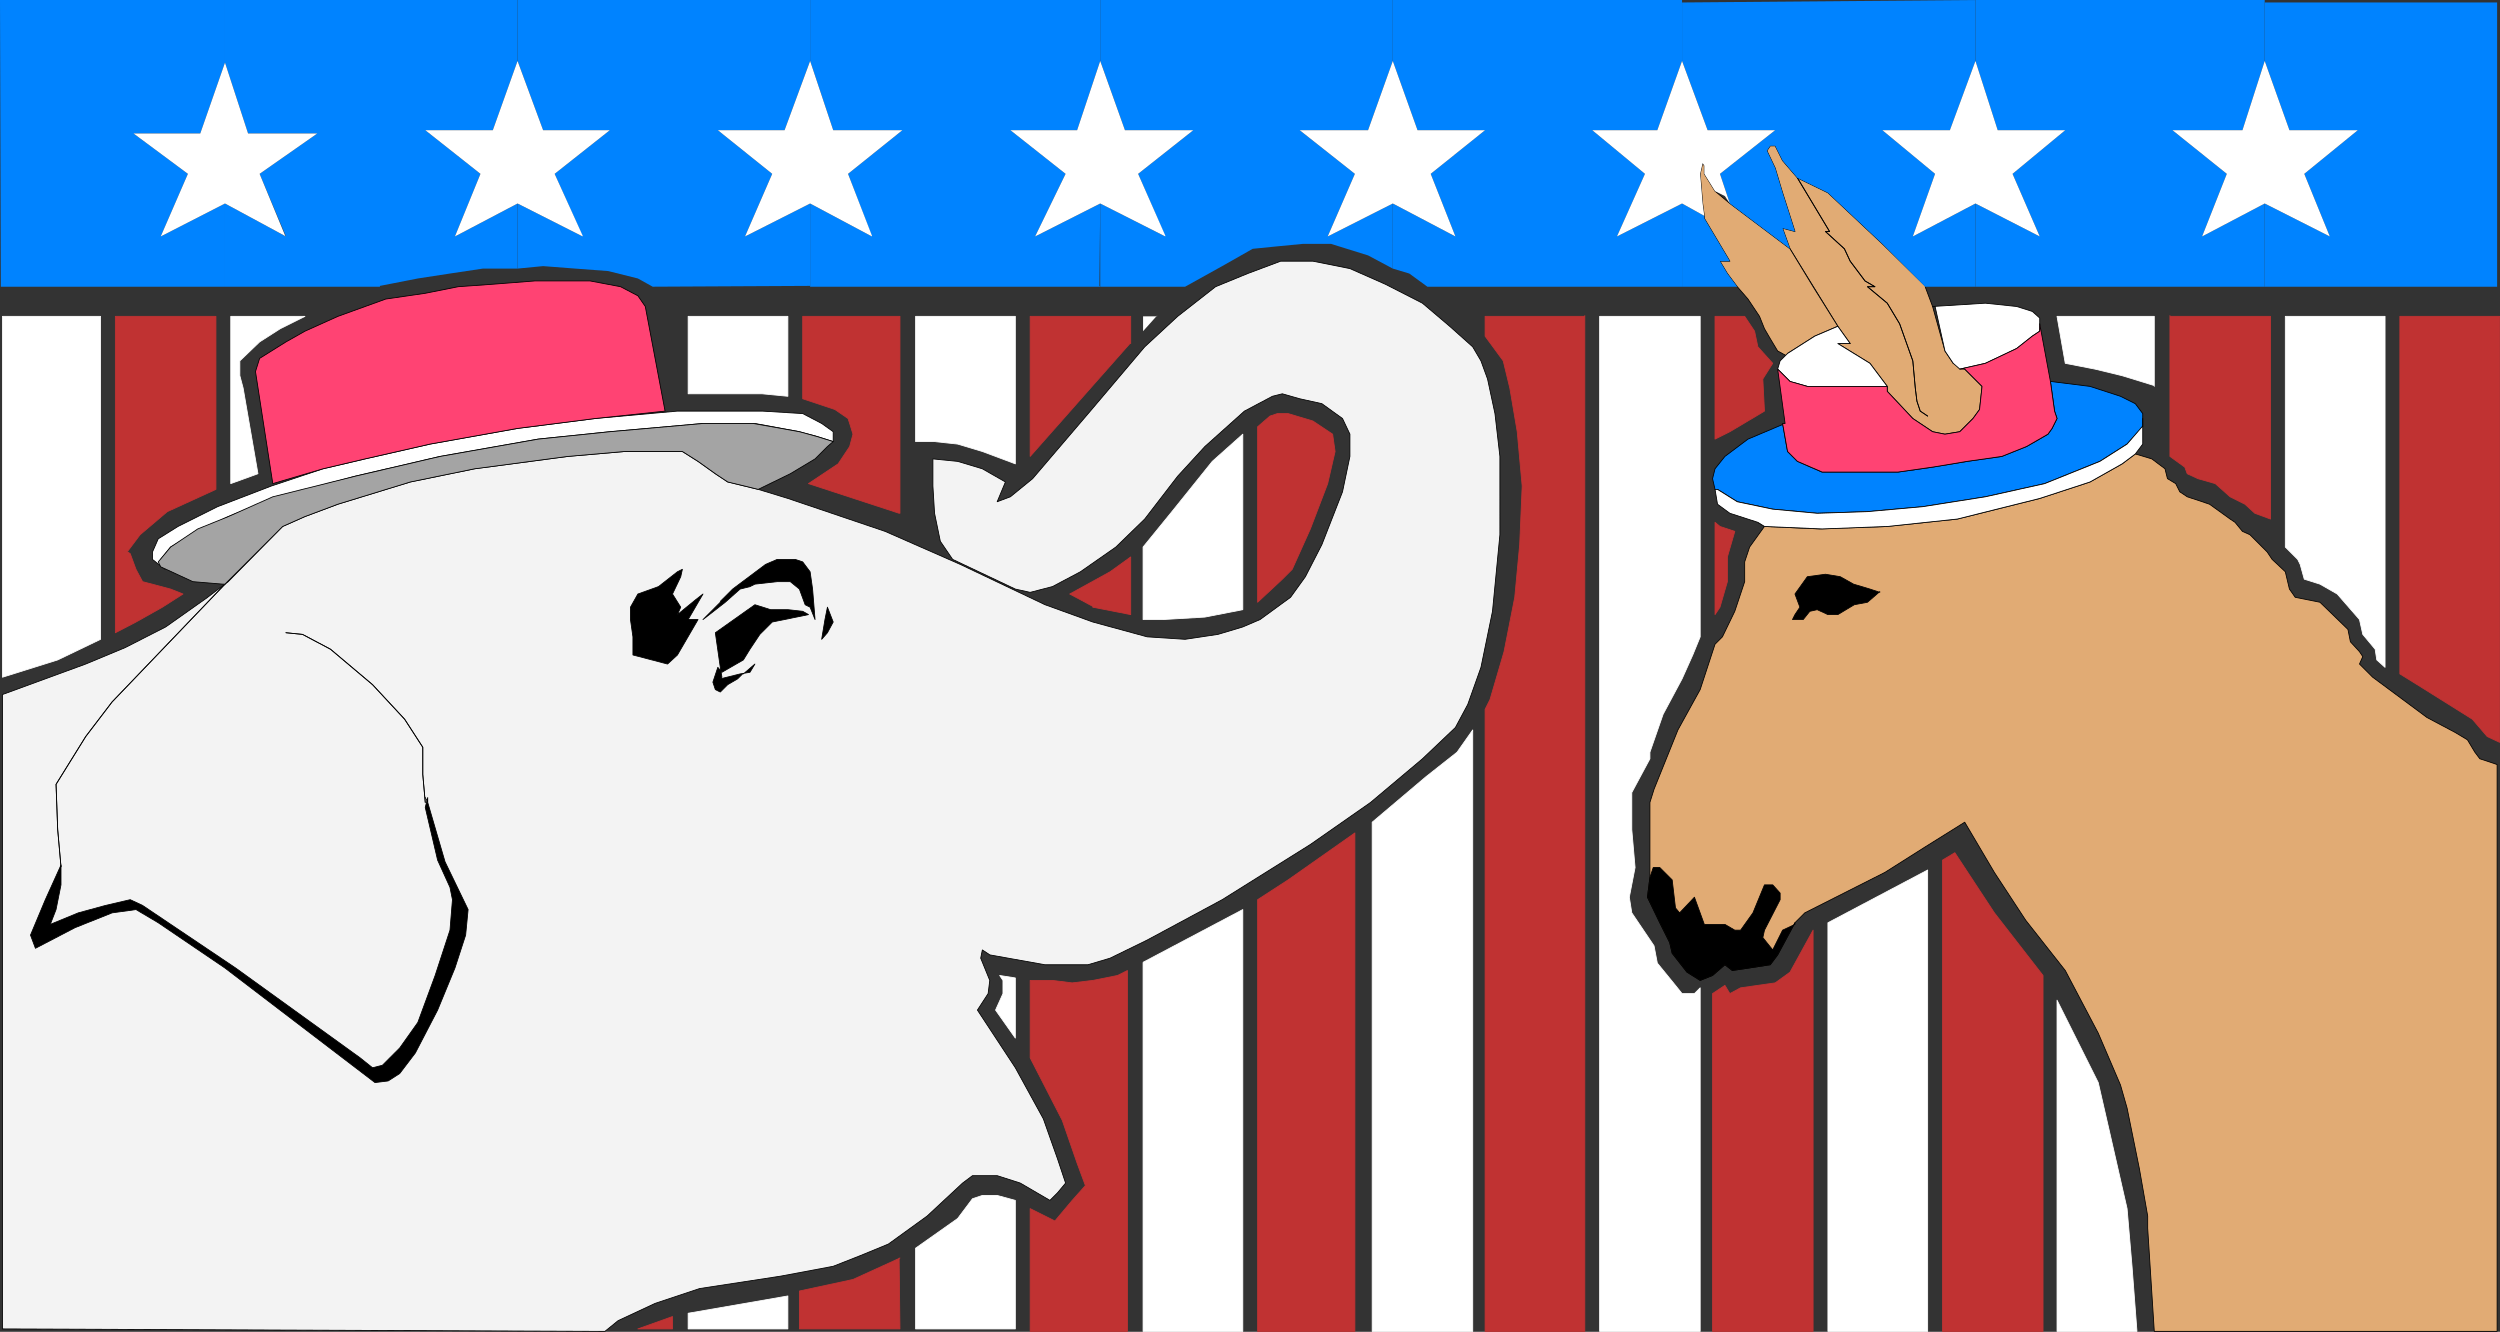 <?xml version="1.0" encoding="UTF-8" standalone="no"?>
<svg
   version="1.0"
   width="129.702mm"
   height="69.094mm"
   id="svg125"
   sodipodi:docname="Donkey &amp; Elephant 4.wmf"
   xmlns:inkscape="http://www.inkscape.org/namespaces/inkscape"
   xmlns:sodipodi="http://sodipodi.sourceforge.net/DTD/sodipodi-0.dtd"
   xmlns="http://www.w3.org/2000/svg"
   xmlns:svg="http://www.w3.org/2000/svg">
  <rect width="100%" height="100%" fill="#333333" stroke="none"/>
  <sodipodi:namedview
     id="namedview125"
     pagecolor="#ffffff"
     bordercolor="#000000"
     borderopacity="0.25"
     inkscape:showpageshadow="2"
     inkscape:pageopacity="0.0"
     inkscape:pagecheckerboard="0"
     inkscape:deskcolor="#d1d1d1"
     inkscape:document-units="mm" />
  <defs
     id="defs1">
    <pattern
       id="WMFhbasepattern"
       patternUnits="userSpaceOnUse"
       width="6"
       height="6"
       x="0"
       y="0" />
  </defs>
  <path
     style="fill:#e1ab74;fill-opacity:1;fill-rule:evenodd;stroke:none"
     d="m 377.497,56.057 -8.403,-8.239 -10.666,-10.016 -5.979,-2.908 -2.909,-3.393 -1.454,-2.908 h -0.97 l -0.646,0.969 1.616,3.393 1.454,4.846 2.424,7.593 -2.424,-0.646 1.454,4.039 9.373,15.186 2.424,3.393 h -2.424 l 6.302,3.877 3.394,4.523 v 0.969 l 5.01,5.331 3.878,2.585 2.424,0.485 2.909,-0.485 2.586,-2.585 1.293,-1.777 0.485,-4.523 -3.394,-3.393 -2.262,-1.131 -1.616,-2.423 -2.424,-8.724 -1.454,-3.877 v 0 z"
     id="path1" />
  <path
     style="fill:none;stroke:#000000;stroke-width:0.162px;stroke-linecap:round;stroke-linejoin:round;stroke-miterlimit:4;stroke-dasharray:none;stroke-opacity:1"
     d="m 377.497,56.057 -8.403,-8.239 -10.666,-10.016 -5.979,-2.908 -2.909,-3.393 -1.454,-2.908 h -0.97 l -0.646,0.969 1.616,3.393 1.454,4.846 2.424,7.593 -2.424,-0.646 1.454,4.039 9.373,15.186 2.424,3.393 h -2.424 l 6.302,3.877 3.394,4.523 v 0.969 l 5.01,5.331 3.878,2.585 2.424,0.485 2.909,-0.485 2.586,-2.585 1.293,-1.777 0.485,-4.523 -3.394,-3.393 -2.262,-1.131 -1.616,-2.423 -2.424,-8.724 -1.454,-3.877 v 0"
     id="path2" />
  <path
     style="fill:#ffffff;fill-opacity:1;fill-rule:evenodd;stroke:none"
     d="m 32.32,111.63 -2.424,-1.939 v -1.454 l 1.131,-2.585 3.878,-2.423 7.757,-3.877 10.504,-4.039 10.181,-3.393 8.242,-1.939 12.766,-2.908 17.13,-3.069 15.19,-1.939 16.16,-1.454 h 16.645 l 7.918,0.485 3.717,1.939 2.262,1.615 v 1.939 l -3.07,-0.969 -3.555,-0.969 -8.726,-1.615 h -10.181 l -18.261,1.615 -14.059,1.454 -19.23,3.393 -16.645,3.877 -16.16,4.362 -8.726,3.554 -5.979,2.908 -5.333,3.069 -1.939,2.423 0.97,1.939 v 0 z"
     id="path3" />
  <path
     style="fill:none;stroke:#000000;stroke-width:0.162px;stroke-linecap:round;stroke-linejoin:round;stroke-miterlimit:4;stroke-dasharray:none;stroke-opacity:1"
     d="m 32.32,111.63 -2.424,-1.939 v -1.454 l 1.131,-2.585 3.878,-2.423 7.757,-3.877 10.504,-4.039 10.181,-3.393 8.242,-1.939 12.766,-2.908 17.13,-3.069 15.19,-1.939 16.16,-1.454 h 16.645 l 7.918,0.485 3.717,1.939 2.262,1.615 v 1.939 l -3.07,-0.969 -3.555,-0.969 -8.726,-1.615 h -10.181 l -18.261,1.615 -14.059,1.454 -19.23,3.393 -16.645,3.877 -16.16,4.362 -8.726,3.554 -5.979,2.908 -5.333,3.069 -1.939,2.423 0.97,1.939 v 0"
     id="path4" />
  <path
     style="fill:#e1ab74;fill-opacity:1;fill-rule:evenodd;stroke:none"
     d="m 344.531,102.26 1.454,0.969 10.827,0.485 13.251,-0.485 13.736,-1.454 16.16,-4.039 9.858,-3.231 6.302,-3.554 2.586,-1.939 3.232,0.969 2.586,1.939 0.485,1.939 1.616,0.969 0.808,1.615 1.454,0.969 4.363,1.454 4.04,2.908 0.97,0.646 1.454,1.777 1.454,0.646 3.394,3.393 0.97,1.454 2.586,2.423 0.808,3.393 1.131,1.615 4.848,0.969 5.494,5.331 0.485,2.423 1.778,1.939 0.646,0.969 -0.646,1.454 2.586,2.585 10.666,7.916 5.494,2.908 2.424,1.454 1.454,2.423 0.97,1.292 3.394,1.131 v 111.146 h -67.226 l -1.293,-20.194 v -2.423 l -1.616,-9.208 -2.424,-11.955 -1.293,-4.523 -4.363,-10.178 -6.464,-12.278 -7.757,-9.854 -6.141,-9.37 -5.818,-9.854 -7.757,4.846 -7.918,5.008 -15.675,7.916 -1.939,1.939 -3.394,6.3 -1.454,1.939 -7.434,1.131 -1.454,-1.131 -2.424,2.1 -2.424,0.969 -2.586,-1.615 -2.909,-3.716 -0.485,-2.1 -1.939,-3.877 -2.424,-5.008 0.485,-3.877 v -14.701 l 0.808,-2.585 4.686,-11.632 4.363,-7.916 2.909,-8.885 1.454,-1.454 2.424,-5.008 1.939,-5.816 v -3.877 l 0.97,-2.908 2.909,-4.039 -1.293,-0.808 v 0 z"
     id="path5" />
  <path
     style="fill:none;stroke:#000000;stroke-width:0.162px;stroke-linecap:round;stroke-linejoin:round;stroke-miterlimit:4;stroke-dasharray:none;stroke-opacity:1"
     d="m 344.531,102.26 1.454,0.969 10.827,0.485 13.251,-0.485 13.736,-1.454 16.16,-4.039 9.858,-3.231 6.302,-3.554 2.586,-1.939 3.232,0.969 2.586,1.939 0.485,1.939 1.616,0.969 0.808,1.615 1.454,0.969 4.363,1.454 4.04,2.908 0.97,0.646 1.454,1.777 1.454,0.646 3.394,3.393 0.97,1.454 2.586,2.423 0.808,3.393 1.131,1.615 4.848,0.969 5.494,5.331 0.485,2.423 1.778,1.939 0.646,0.969 -0.646,1.454 2.586,2.585 10.666,7.916 5.494,2.908 2.424,1.454 1.454,2.423 0.97,1.292 3.394,1.131 v 111.146 h -67.226 l -1.293,-20.194 v -2.423 l -1.616,-9.208 -2.424,-11.955 -1.293,-4.523 -4.363,-10.178 -6.464,-12.278 -7.757,-9.854 -6.141,-9.37 -5.818,-9.854 -7.757,4.846 -7.918,5.008 -15.675,7.916 -1.939,1.939 -3.394,6.3 -1.454,1.939 -7.434,1.131 -1.454,-1.131 -2.424,2.1 -2.424,0.969 -2.586,-1.615 -2.909,-3.716 -0.485,-2.1 -1.939,-3.877 -2.424,-5.008 0.485,-3.877 v -14.701 l 0.808,-2.585 4.686,-11.632 4.363,-7.916 2.909,-8.885 1.454,-1.454 2.424,-5.008 1.939,-5.816 v -3.877 l 0.97,-2.908 2.909,-4.039 -1.293,-0.808 v 0"
     id="path6" />
  <path
     style="fill:#f3f3f3;fill-opacity:1;fill-rule:evenodd;stroke:none"
     d="m 40.723,117.123 -8.242,5.816 -7.918,4.039 -7.757,3.231 -16.322,5.977 v 124.393 l 118.129,0.485 2.586,-2.1 7.272,-3.393 8.726,-2.908 15.837,-2.423 10.342,-1.939 5.333,-2.1 5.494,-2.262 7.595,-5.493 6.949,-6.462 1.939,-1.454 h 4.848 l 4.525,1.454 5.818,3.393 1.454,-1.454 1.616,-1.939 -1.616,-4.846 -2.747,-7.754 -5.494,-10.016 -7.434,-11.308 2.101,-3.231 0.323,-2.585 -1.778,-4.362 0.323,-1.615 1.454,0.969 10.827,1.939 h 8.403 l 4.363,-1.292 7.272,-3.554 14.706,-7.916 17.291,-10.824 11.797,-8.239 10.181,-8.562 6.464,-6.139 2.424,-4.523 2.586,-7.27 2.262,-10.985 1.454,-15.024 V 89.498 l -0.97,-8.401 -1.454,-6.785 -1.293,-3.554 -1.616,-2.746 -4.525,-4.039 -5.333,-4.523 -7.272,-3.716 -6.949,-3.069 -7.272,-1.454 h -6.302 l -6.464,2.423 -6.302,2.585 -7.434,5.816 -6.464,5.977 -10.666,12.601 -11.312,13.247 -4.363,3.554 -2.586,0.969 1.616,-3.877 -1.131,-0.646 -3.394,-1.939 -4.848,-1.454 -4.848,-0.485 v 5.331 l 0.323,5.331 1.131,5.493 2.424,3.554 12.282,5.816 2.909,0.646 4.363,-1.131 5.494,-2.908 6.949,-4.846 5.656,-5.493 6.464,-8.401 5.333,-5.816 7.757,-6.947 5.494,-2.908 1.939,-0.485 3.394,0.969 4.363,0.969 4.04,2.908 1.454,3.069 v 4.362 l -1.454,6.947 -4.04,10.339 -3.232,6.3 -2.909,4.039 -5.979,4.362 -3.394,1.454 -4.848,1.454 -6.464,0.969 -7.434,-0.485 -10.666,-2.908 -9.373,-3.393 -16.645,-7.916 -14.706,-6.462 -19.069,-6.462 -5.818,-1.777 -5.979,-1.454 -2.424,-1.615 -3.394,-2.423 -3.07,-1.939 h -11.312 l -11.15,0.969 -18.261,2.423 -12.605,2.585 -14.221,4.362 -6.464,2.423 -4.363,1.939 -10.666,10.824 -4.04,3.069 z"
     id="path7" />
  <path
     style="fill:none;stroke:#000000;stroke-width:0.162px;stroke-linecap:round;stroke-linejoin:round;stroke-miterlimit:4;stroke-dasharray:none;stroke-opacity:1"
     d="m 40.723,117.123 -8.242,5.816 -7.918,4.039 -7.757,3.231 -16.322,5.977 v 124.393 l 118.129,0.485 2.586,-2.1 7.272,-3.393 8.726,-2.908 15.837,-2.423 10.342,-1.939 5.333,-2.1 5.494,-2.262 7.595,-5.493 6.949,-6.462 1.939,-1.454 h 4.848 l 4.525,1.454 5.818,3.393 1.454,-1.454 1.616,-1.939 -1.616,-4.846 -2.747,-7.754 -5.494,-10.016 -7.434,-11.308 2.101,-3.231 0.323,-2.585 -1.778,-4.362 0.323,-1.615 1.454,0.969 10.827,1.939 h 8.403 l 4.363,-1.292 7.272,-3.554 14.706,-7.916 17.291,-10.824 11.797,-8.239 10.181,-8.562 6.464,-6.139 2.424,-4.523 2.586,-7.27 2.262,-10.985 1.454,-15.024 V 89.498 l -0.97,-8.401 -1.454,-6.785 -1.293,-3.554 -1.616,-2.746 -4.525,-4.039 -5.333,-4.523 -7.272,-3.716 -6.949,-3.069 -7.272,-1.454 h -6.302 l -6.464,2.423 -6.302,2.585 -7.434,5.816 -6.464,5.977 -10.666,12.601 -11.312,13.247 -4.363,3.554 -2.586,0.969 1.616,-3.877 -1.131,-0.646 -3.394,-1.939 -4.848,-1.454 -4.848,-0.485 v 5.331 l 0.323,5.331 1.131,5.493 2.424,3.554 12.282,5.816 2.909,0.646 4.363,-1.131 5.494,-2.908 6.949,-4.846 5.656,-5.493 6.464,-8.401 5.333,-5.816 7.757,-6.947 5.494,-2.908 1.939,-0.485 3.394,0.969 4.363,0.969 4.04,2.908 1.454,3.069 v 4.362 l -1.454,6.947 -4.04,10.339 -3.232,6.3 -2.909,4.039 -5.979,4.362 -3.394,1.454 -4.848,1.454 -6.464,0.969 -7.434,-0.485 -10.666,-2.908 -9.373,-3.393 -16.645,-7.916 -14.706,-6.462 -19.069,-6.462 -5.818,-1.777 -5.979,-1.454 -2.424,-1.615 -3.394,-2.423 -3.07,-1.939 h -11.312 l -11.15,0.969 -18.261,2.423 -12.605,2.585 -14.221,4.362 -6.464,2.423 -4.363,1.939 -10.666,10.824 -4.04,3.069 v 0"
     id="path8" />
  <path
     style="fill:none;stroke:#000000;stroke-width:0.162px;stroke-linecap:round;stroke-linejoin:round;stroke-miterlimit:4;stroke-dasharray:none;stroke-opacity:1"
     d="m 83.386,157.349 -0.485,-5.493 v -5.331 l -3.555,-5.493 -6.302,-6.785 -8.242,-6.947 -5.494,-2.908 -3.232,-0.323"
     id="path9" />
  <path
     style="fill:none;stroke:#000000;stroke-width:0.162px;stroke-linecap:round;stroke-linejoin:round;stroke-miterlimit:4;stroke-dasharray:none;stroke-opacity:1"
     d="m 83.386,157.349 -0.485,-5.493 v -5.331 l -3.555,-5.493 -6.302,-6.785 -8.242,-6.947 -5.494,-2.908 -3.232,-0.323"
     id="path10" />
  <path
     style="fill:none;stroke:#000000;stroke-width:0.162px;stroke-linecap:round;stroke-linejoin:round;stroke-miterlimit:4;stroke-dasharray:none;stroke-opacity:1"
     d="m 11.958,169.949 -0.646,-7.27 -0.323,-8.885 5.818,-9.37 5.171,-6.785 22.139,-23.101"
     id="path11" />
  <path
     style="fill:none;stroke:#000000;stroke-width:0.162px;stroke-linecap:round;stroke-linejoin:round;stroke-miterlimit:4;stroke-dasharray:none;stroke-opacity:1"
     d="m 11.958,169.949 -0.646,-7.27 -0.323,-8.885 5.818,-9.37 5.171,-6.785 22.139,-23.101"
     id="path12" />
  <path
     style="fill:none;stroke:#000000;stroke-width:0.162px;stroke-linecap:round;stroke-linejoin:round;stroke-miterlimit:4;stroke-dasharray:none;stroke-opacity:1"
     d="m 352.449,34.895 6.302,10.501 h -0.808 l 3.717,3.393 1.131,2.423 2.909,3.877 1.939,1.131 h -1.454 l 3.878,3.231 2.424,4.039 2.586,7.27 0.485,5.331 0.323,2.585 0.646,1.939 1.454,0.969"
     id="path13" />
  <path
     style="fill:none;stroke:#000000;stroke-width:0.162px;stroke-linecap:round;stroke-linejoin:round;stroke-miterlimit:4;stroke-dasharray:none;stroke-opacity:1"
     d="m 352.449,34.895 6.302,10.501 h -0.808 l 3.717,3.393 1.131,2.423 2.909,3.877 1.939,1.131 h -1.454 l 3.878,3.231 2.424,4.039 2.586,7.27 0.485,5.331 0.323,2.585 0.646,1.939 1.454,0.969"
     id="path14" />
  <path
     style="fill:#e1ab74;fill-opacity:1;fill-rule:evenodd;stroke:none"
     d="m 350.348,69.789 -1.778,-0.969 -1.454,-2.423 -1.131,-1.939 -0.97,-2.423 -2.262,-3.393 -2.101,-2.423 -1.939,-2.585 -1.454,-2.423 h 1.939 l -5.01,-8.401 v -0.485 l -0.323,-2.423 -0.485,-5.816 0.485,-2.1 0.323,0.485 v 1.615 l 2.101,3.393 2.909,2.423 11.797,8.885 4.525,7.431 4.848,7.754 -4.525,1.939 -5.333,3.393 v 0.646 0 z"
     id="path15" />
  <path
     style="fill:none;stroke:#000000;stroke-width:0.162px;stroke-linecap:round;stroke-linejoin:round;stroke-miterlimit:4;stroke-dasharray:none;stroke-opacity:1"
     d="m 350.348,69.789 -1.778,-0.969 -1.454,-2.423 -1.131,-1.939 -0.97,-2.423 -2.262,-3.393 -2.101,-2.423 -1.939,-2.585 -1.454,-2.423 h 1.939 l -5.01,-8.401 v -0.485 l -0.323,-2.423 -0.485,-5.816 0.485,-2.1 0.323,0.485 v 1.615 l 2.101,3.393 2.909,2.423 11.797,8.885 4.525,7.431 4.848,7.754 -4.525,1.939 -5.333,3.393 v 0.646 0"
     id="path16" />
  <path
     style="fill:#ffffff;fill-opacity:1;fill-rule:evenodd;stroke:none"
     d="m 355.843,65.912 4.525,-1.939 2.424,3.393 h -2.424 l 6.302,3.877 3.394,4.523 H 354.388 l -3.394,-0.969 -2.424,-2.423 0.485,-1.615 1.454,-1.454 5.333,-3.393 z"
     id="path17" />
  <path
     style="fill:none;stroke:#000000;stroke-width:0.162px;stroke-linecap:round;stroke-linejoin:round;stroke-miterlimit:4;stroke-dasharray:none;stroke-opacity:1"
     d="m 355.843,65.912 4.525,-1.939 2.424,3.393 h -2.424 l 6.302,3.877 3.394,4.523 H 354.388 l -3.394,-0.969 -2.424,-2.423 0.485,-1.615 1.454,-1.454 5.333,-3.393 v 0"
     id="path18" />
  <path
     style="fill:#ffffff;fill-opacity:1;fill-rule:evenodd;stroke:none"
     d="M 399.96,63.489 V 62.358 l -1.454,-1.292 -3.07,-0.969 -6.141,-0.646 -10.342,0.646 h 0.485 l 1.939,8.724 1.616,2.423 1.293,1.131 5.01,-1.131 6.141,-2.908 3.07,-2.423 1.454,-0.969 z"
     id="path19" />
  <path
     style="fill:none;stroke:#000000;stroke-width:0.162px;stroke-linecap:round;stroke-linejoin:round;stroke-miterlimit:4;stroke-dasharray:none;stroke-opacity:1"
     d="M 399.96,63.489 V 62.358 l -1.454,-1.292 -3.07,-0.969 -6.141,-0.646 -10.342,0.646 h 0.485 l 1.939,8.724 1.616,2.423 1.293,1.131 5.01,-1.131 6.141,-2.908 3.07,-2.423 1.454,-0.969 v -1.454 0"
     id="path20" />
  <path
     style="fill:#0083ff;fill-opacity:1;fill-rule:evenodd;stroke:none"
     d="m 336.289,95.96 -0.485,-2.1 0.485,-1.939 1.939,-2.423 4.525,-3.393 7.272,-3.069 h -0.485 l 0.97,5.493 1.939,1.939 4.848,2.1 h 14.867 l 6.787,-0.969 6.787,-1.131 6.787,-0.969 4.848,-1.939 4.202,-2.423 0.808,-1.131 0.97,-1.939 -0.485,-1.454 -0.808,-5.816 7.757,0.969 5.979,1.939 2.909,1.454 1.454,1.939 v 2.585 l -3.07,3.393 -5.333,3.393 -10.827,4.362 -11.635,2.585 -12.282,1.939 -10.827,0.969 -9.858,0.323 -8.726,-0.808 -6.949,-1.454 -3.878,-2.423 z"
     id="path21" />
  <path
     style="fill:none;stroke:#000000;stroke-width:0.162px;stroke-linecap:round;stroke-linejoin:round;stroke-miterlimit:4;stroke-dasharray:none;stroke-opacity:1"
     d="m 336.289,95.96 -0.485,-2.1 0.485,-1.939 1.939,-2.423 4.525,-3.393 7.272,-3.069 h -0.485 l 0.97,5.493 1.939,1.939 4.848,2.1 h 14.867 l 6.787,-0.969 6.787,-1.131 6.787,-0.969 4.848,-1.939 4.202,-2.423 0.808,-1.131 0.97,-1.939 -0.485,-1.454 -0.808,-5.816 7.757,0.969 5.979,1.939 2.909,1.454 1.454,1.939 v 2.585 l -3.07,3.393 -5.333,3.393 -10.827,4.362 -11.635,2.585 -12.282,1.939 -10.827,0.969 -9.858,0.323 -8.726,-0.808 -6.949,-1.454 -3.878,-2.423 h -0.485 v 0"
     id="path22" />
  <path
     style="fill:#a4a4a4;fill-opacity:1;fill-rule:evenodd;stroke:none"
     d="m 162.246,87.56 -2.424,2.423 -4.848,2.908 -6.302,3.069 -5.979,-1.454 -2.424,-1.615 -3.394,-2.423 -3.07,-1.939 h -11.312 l -11.15,0.969 -18.261,2.423 -12.605,2.585 -14.221,4.362 -6.464,2.423 -4.363,1.939 -11.312,11.308 h -0.485 l -5.818,-0.485 -6.302,-2.908 -0.485,-0.969 2.424,-2.908 5.333,-3.554 5.979,-2.423 8.726,-3.877 16.16,-4.039 16.645,-3.877 19.23,-3.393 14.059,-1.454 18.261,-1.615 h 9.858 l 9.05,1.615 3.555,0.969 3.07,0.969 -1.131,0.969 z"
     id="path23" />
  <path
     style="fill:none;stroke:#000000;stroke-width:0.162px;stroke-linecap:round;stroke-linejoin:round;stroke-miterlimit:4;stroke-dasharray:none;stroke-opacity:1"
     d="m 162.246,87.56 -2.424,2.423 -4.848,2.908 -6.302,3.069 -5.979,-1.454 -2.424,-1.615 -3.394,-2.423 -3.07,-1.939 h -11.312 l -11.15,0.969 -18.261,2.423 -12.605,2.585 -14.221,4.362 -6.464,2.423 -4.363,1.939 -11.312,11.308 h -0.485 l -5.818,-0.485 -6.302,-2.908 -0.485,-0.969 2.424,-2.908 5.333,-3.554 5.979,-2.423 8.726,-3.877 16.16,-4.039 16.645,-3.877 19.23,-3.393 14.059,-1.454 18.261,-1.615 h 9.858 l 9.05,1.615 3.555,0.969 3.07,0.969 -1.131,0.969 v 0"
     id="path24" />
  <path
     style="fill:#000000;fill-opacity:1;fill-rule:evenodd;stroke:none"
     d="m 145.601,132.147 -0.97,0.969 -1.939,1.131 -1.454,1.454 -0.97,-0.485 -0.485,-1.454 0.97,-2.908 0.808,0.969 4.202,-2.423 1.293,-2.1 1.939,-2.908 2.424,-2.423 7.11,-1.454 -1.131,-0.646 -2.909,-0.323 h -3.394 l -3.07,-0.969 -7.757,5.493 0.97,6.785 0.323,1.939 -0.323,0.323 3.878,-0.969 1.939,-0.323 0.97,-1.615 -2.262,1.939 v 0 z"
     id="path25" />
  <path
     style="fill:none;stroke:#000000;stroke-width:0.162px;stroke-linecap:round;stroke-linejoin:round;stroke-miterlimit:4;stroke-dasharray:none;stroke-opacity:1"
     d="m 145.601,132.147 -0.97,0.969 -1.939,1.131 -1.454,1.454 -0.97,-0.485 -0.485,-1.454 0.97,-2.908 0.808,0.969 4.202,-2.423 1.293,-2.1 1.939,-2.908 2.424,-2.423 7.11,-1.454 -1.131,-0.646 -2.909,-0.323 h -3.394 l -3.07,-0.969 -7.757,5.493 0.97,6.785 0.323,1.939 -0.323,0.323 3.878,-0.969 1.939,-0.323 0.97,-1.615 -2.262,1.939 v 0"
     id="path26" />
  <path
     style="fill:#000000;fill-opacity:1;fill-rule:evenodd;stroke:none"
     d="m 136.39,117.608 -3.555,2.908 0.646,-1.454 -1.616,-2.585 1.616,-3.393 0.323,-1.454 -0.97,0.485 -3.717,2.908 -4.04,1.454 -1.454,2.585 v 2.423 l 0.485,3.393 v 3.554 l 6.787,1.777 1.939,-1.777 4.04,-6.947 h -1.939 l 2.909,-5.008 z"
     id="path27" />
  <path
     style="fill:none;stroke:#000000;stroke-width:0.162px;stroke-linecap:round;stroke-linejoin:round;stroke-miterlimit:4;stroke-dasharray:none;stroke-opacity:1"
     d="m 136.39,117.608 -3.555,2.908 0.646,-1.454 -1.616,-2.585 1.616,-3.393 0.323,-1.454 -0.97,0.485 -3.717,2.908 -4.04,1.454 -1.454,2.585 v 2.423 l 0.485,3.393 v 3.554 l 6.787,1.777 1.939,-1.777 4.04,-6.947 h -1.939 l 2.909,-5.008 -1.454,1.131 v 0"
     id="path28" />
  <path
     style="fill:#000000;fill-opacity:1;fill-rule:evenodd;stroke:none"
     d="m 141.238,117.931 2.424,-2.423 6.464,-4.846 2.262,-0.969 h 3.555 l 1.454,0.485 1.454,1.939 0.485,3.393 0.485,5.977 -0.97,-2.423 -0.97,-0.485 -1.131,-3.069 -1.778,-1.454 h -2.586 l -4.363,0.485 -0.97,0.485 -1.939,0.485 -2.909,2.585 -4.363,3.393 3.394,-3.393 v 0 z"
     id="path29" />
  <path
     style="fill:none;stroke:#000000;stroke-width:0.162px;stroke-linecap:round;stroke-linejoin:round;stroke-miterlimit:4;stroke-dasharray:none;stroke-opacity:1"
     d="m 141.238,117.931 2.424,-2.423 6.464,-4.846 2.262,-0.969 h 3.555 l 1.454,0.485 1.454,1.939 0.485,3.393 0.485,5.977 -0.97,-2.423 -0.97,-0.485 -1.131,-3.069 -1.778,-1.454 h -2.586 l -4.363,0.485 -0.97,0.485 -1.939,0.485 -2.909,2.585 -4.363,3.393 3.394,-3.393 v 0"
     id="path30" />
  <path
     style="fill:#000000;fill-opacity:1;fill-rule:evenodd;stroke:none"
     d="m 161.761,121.485 -0.646,3.877 1.131,-1.292 1.131,-2.1 -1.131,-2.908 z"
     id="path31" />
  <path
     style="fill:none;stroke:#000000;stroke-width:0.162px;stroke-linecap:round;stroke-linejoin:round;stroke-miterlimit:4;stroke-dasharray:none;stroke-opacity:1"
     d="m 161.761,121.485 -0.646,3.877 1.131,-1.292 1.131,-2.1 -1.131,-2.908 -0.485,2.423 v 0"
     id="path32" />
  <path
     style="fill:#000000;fill-opacity:1;fill-rule:evenodd;stroke:none"
     d="m 11.958,173.504 -0.97,4.846 -1.131,2.908 5.494,-2.262 5.333,-1.454 4.848,-1.131 2.424,1.131 18.261,12.278 24.402,17.609 2.424,1.939 1.939,-0.485 3.394,-3.393 3.555,-5.008 3.394,-9.208 2.909,-8.885 0.485,-5.977 -0.485,-2.423 -2.424,-5.331 -2.424,-10.339 0.485,-1.939 v 0.969 l -0.485,-0.969 0.485,0.969 3.394,11.632 4.525,9.37 -0.485,5.008 -2.101,6.462 -3.394,8.239 -4.363,8.401 -3.07,4.039 -2.262,1.454 -2.586,0.323 -29.411,-22.455 -13.09,-8.885 -4.363,-2.585 -4.686,0.646 -7.272,2.908 -7.757,4.039 -0.97,-2.585 2.909,-6.947 3.07,-6.785 v 3.877 z"
     id="path33" />
  <path
     style="fill:none;stroke:#000000;stroke-width:0.162px;stroke-linecap:round;stroke-linejoin:round;stroke-miterlimit:4;stroke-dasharray:none;stroke-opacity:1"
     d="m 11.958,173.504 -0.97,4.846 -1.131,2.908 5.494,-2.262 5.333,-1.454 4.848,-1.131 2.424,1.131 18.261,12.278 24.402,17.609 2.424,1.939 1.939,-0.485 3.394,-3.393 3.555,-5.008 3.394,-9.208 2.909,-8.885 0.485,-5.977 -0.485,-2.423 -2.424,-5.331 -2.424,-10.339 0.485,-1.939 v 0.969 l -0.485,-0.969 0.485,0.969 3.394,11.632 4.525,9.37 -0.485,5.008 -2.101,6.462 -3.394,8.239 -4.363,8.401 -3.07,4.039 -2.262,1.454 -2.586,0.323 -29.411,-22.455 -13.09,-8.885 -4.363,-2.585 -4.686,0.646 -7.272,2.908 -7.757,4.039 -0.97,-2.585 2.909,-6.947 3.07,-6.785 v 3.877 0"
     id="path34" />
  <path
     style="fill:#000000;fill-opacity:1;fill-rule:evenodd;stroke:none"
     d="m 368.609,115.992 -2.424,2.1 -2.586,0.485 -3.232,1.939 h -1.939 l -2.101,-0.969 -1.454,0.323 -1.293,1.615 h -2.101 l 0.485,-0.969 0.97,-1.454 -0.97,-2.585 2.424,-3.393 3.555,-0.485 2.909,0.485 2.586,1.454 3.232,0.969 1.939,0.646 v 0 z"
     id="path35" />
  <path
     style="fill:none;stroke:#000000;stroke-width:0.162px;stroke-linecap:round;stroke-linejoin:round;stroke-miterlimit:4;stroke-dasharray:none;stroke-opacity:1"
     d="m 368.609,115.992 -2.424,2.1 -2.586,0.485 -3.232,1.939 h -1.939 l -2.101,-0.969 -1.454,0.323 -1.293,1.615 h -2.101 l 0.485,-0.969 0.97,-1.454 -0.97,-2.585 2.424,-3.393 3.555,-0.485 2.909,0.485 2.586,1.454 3.232,0.969 1.939,0.646 v 0"
     id="path36" />
  <path
     style="fill:#000000;fill-opacity:1;fill-rule:evenodd;stroke:none"
     d="m 323.523,172.05 -0.485,3.877 2.424,5.008 1.939,3.877 0.485,2.1 2.909,3.716 2.586,1.615 2.424,-0.969 2.424,-2.1 1.454,1.131 7.434,-1.131 1.454,-1.939 3.394,-6.3 v 0.323 l -2.424,1.131 -1.939,3.877 -1.939,-2.423 0.323,-1.454 3.07,-5.977 v -1.292 l -1.454,-1.615 h -1.616 l -2.262,5.493 -2.424,3.393 h -1.131 l -1.939,-1.131 h -4.04 l -1.939,-5.331 -2.909,3.069 -0.808,-0.969 -0.646,-5.493 -2.424,-2.423 h -1.293 l -0.646,1.939 z"
     id="path37" />
  <path
     style="fill:none;stroke:#000000;stroke-width:0.162px;stroke-linecap:round;stroke-linejoin:round;stroke-miterlimit:4;stroke-dasharray:none;stroke-opacity:1"
     d="m 323.523,172.05 -0.485,3.877 2.424,5.008 1.939,3.877 0.485,2.1 2.909,3.716 2.586,1.615 2.424,-0.969 2.424,-2.1 1.454,1.131 7.434,-1.131 1.454,-1.939 3.394,-6.3 v 0.323 l -2.424,1.131 -1.939,3.877 -1.939,-2.423 0.323,-1.454 3.07,-5.977 v -1.292 l -1.454,-1.615 h -1.616 l -2.262,5.493 -2.424,3.393 h -1.131 l -1.939,-1.131 h -4.04 l -1.939,-5.331 -2.909,3.069 -0.808,-0.969 -0.646,-5.493 -2.424,-2.423 h -1.293 l -0.646,1.939 v 0"
     id="path38" />
  <path
     style="fill:#ff4373;fill-opacity:1;fill-rule:evenodd;stroke:none"
     d="m 63.347,91.921 8.242,-1.939 12.766,-2.908 17.13,-3.069 15.19,-1.939 13.736,-1.454 -3.878,-20.517 -1.454,-2.1 -3.394,-1.777 -5.979,-1.131 h -10.827 l -8.242,0.646 -6.787,0.485 -6.464,1.292 -7.757,1.131 -9.373,3.393 -6.464,2.908 -3.717,2.1 -5.171,3.231 -0.808,2.585 3.394,21.971 z"
     id="path39" />
  <path
     style="fill:none;stroke:#000000;stroke-width:0.162px;stroke-linecap:round;stroke-linejoin:round;stroke-miterlimit:4;stroke-dasharray:none;stroke-opacity:1"
     d="m 63.347,91.921 8.242,-1.939 12.766,-2.908 17.13,-3.069 15.19,-1.939 13.736,-1.454 -3.878,-20.517 -1.454,-2.1 -3.394,-1.777 -5.979,-1.131 h -10.827 l -8.242,0.646 -6.787,0.485 -6.464,1.292 -7.757,1.131 -9.373,3.393 -6.464,2.908 -3.717,2.1 -5.171,3.231 -0.808,2.585 3.394,21.971 9.858,-2.908 v 0"
     id="path40" />
  <path
     style="fill:#ff4373;fill-opacity:1;fill-rule:evenodd;stroke:none"
     d="m 348.571,72.374 1.454,10.662 h -0.485 l 0.97,5.493 1.939,1.939 4.848,2.1 h 14.867 l 6.787,-0.969 6.787,-1.131 6.787,-0.969 4.848,-1.939 4.202,-2.423 0.808,-1.131 0.97,-1.939 -0.485,-1.454 -0.808,-5.816 -2.101,-11.308 v 1.454 l -1.454,0.969 -3.07,2.423 -6.141,2.908 -5.01,1.131 h 0.97 l 3.394,3.393 -0.485,4.523 -1.293,1.777 -2.586,2.585 -2.909,0.485 -2.424,-0.485 -3.878,-2.585 -5.01,-5.331 V 75.766 H 354.388 l -3.394,-0.969 -2.424,-2.423 z"
     id="path41" />
  <path
     style="fill:none;stroke:#000000;stroke-width:0.162px;stroke-linecap:round;stroke-linejoin:round;stroke-miterlimit:4;stroke-dasharray:none;stroke-opacity:1"
     d="m 348.571,72.374 1.454,10.662 h -0.485 l 0.97,5.493 1.939,1.939 4.848,2.1 h 14.867 l 6.787,-0.969 6.787,-1.131 6.787,-0.969 4.848,-1.939 4.202,-2.423 0.808,-1.131 0.97,-1.939 -0.485,-1.454 -0.808,-5.816 -2.101,-11.308 v 1.454 l -1.454,0.969 -3.07,2.423 -6.141,2.908 -5.01,1.131 h 0.97 l 3.394,3.393 -0.485,4.523 -1.293,1.777 -2.586,2.585 -2.909,0.485 -2.424,-0.485 -3.878,-2.585 -5.01,-5.331 V 75.766 H 354.388 l -3.394,-0.969 -2.424,-2.423 v 0"
     id="path42" />
  <path
     style="fill:#ffffff;fill-opacity:1;fill-rule:evenodd;stroke:none"
     d="m 420.16,83.521 -3.07,3.554 -5.333,3.393 -10.827,4.362 -11.635,2.585 -12.282,1.939 -10.827,0.969 -9.858,0.323 -8.726,-0.808 -6.949,-1.454 -3.878,-2.423 h -0.485 l 0.485,2.908 2.424,1.777 5.494,1.777 1.293,0.808 11.312,0.485 12.766,-0.485 13.736,-1.454 16.16,-4.039 9.858,-3.231 6.302,-3.554 2.586,-1.939 1.454,-1.939 v -5.008 1.615 0 z"
     id="path43" />
  <path
     style="fill:none;stroke:#000000;stroke-width:0.162px;stroke-linecap:round;stroke-linejoin:round;stroke-miterlimit:4;stroke-dasharray:none;stroke-opacity:1"
     d="m 420.16,83.521 -3.07,3.554 -5.333,3.393 -10.827,4.362 -11.635,2.585 -12.282,1.939 -10.827,0.969 -9.858,0.323 -8.726,-0.808 -6.949,-1.454 -3.878,-2.423 h -0.485 l 0.485,2.908 2.424,1.777 5.494,1.777 1.293,0.808 11.312,0.485 12.766,-0.485 13.736,-1.454 16.16,-4.039 9.858,-3.231 6.302,-3.554 2.586,-1.939 1.454,-1.939 v -5.008 1.615 0"
     id="path44" />
  <path
     style="fill:#0083ff;fill-opacity:1;fill-rule:evenodd;stroke:none"
     d="M 0,0 0.162,56.219 H 44.117 V 39.903 L 31.512,46.365 36.845,34.087 26.179,26.171 H 39.269 L 44.117,12.278 V 0 H 0.162 v 0 z"
     id="path45" />
  <path
     style="fill:#0083ff;fill-opacity:1;fill-rule:evenodd;stroke:none"
     d="m 74.498,56.057 7.434,-1.454 6.302,-0.969 6.464,-0.969 h 6.787 V 39.903 L 89.203,46.365 94.213,34.087 83.386,25.525 H 96.637 L 101.485,11.955 V 0 H 44.117 v 12.278 l 4.525,13.893 H 62.216 L 50.904,34.087 56.075,46.365 44.117,39.903 v 16.316 h 30.381 v 0 z"
     id="path46" />
  <path
     style="fill:#0083ff;fill-opacity:1;fill-rule:evenodd;stroke:none"
     d="m 158.853,56.057 -30.866,0.162 -2.909,-1.615 -5.818,-1.454 -6.464,-0.485 -6.302,-0.485 -5.01,0.485 V 39.903 l 12.766,6.462 -5.494,-12.278 10.827,-8.562 H 106.494 L 101.485,11.955 V 0 h 57.368 v 11.955 l -5.01,13.57 h -13.09 l 10.666,8.562 -5.333,12.278 12.766,-6.462 v 16.316 0 z"
     id="path47" />
  <path
     style="fill:#0083ff;fill-opacity:1;fill-rule:evenodd;stroke:none"
     d="m 215.574,56.057 0.162,-16.155 -12.766,6.462 5.979,-12.278 -10.827,-8.562 h 13.09 l 4.525,-13.57 V 0 h -56.883 v 11.955 l 4.525,13.57 h 13.574 l -10.666,8.562 4.686,12.278 -12.12,-6.462 v 16.316 h 56.883 v 0 z"
     id="path48" />
  <path
     style="fill:#0083ff;fill-opacity:1;fill-rule:evenodd;stroke:none"
     d="m 273.104,52.665 -4.848,-2.585 -7.272,-2.262 h -5.494 l -5.01,0.485 -4.848,0.485 -5.979,3.393 -7.272,4.039 h -16.645 v -16.316 l 12.766,6.462 -5.333,-12.278 10.827,-8.562 H 220.584 L 215.736,11.955 V 0 h 57.368 v 11.955 l -4.848,13.57 h -13.413 l 10.827,8.562 -5.333,12.278 12.766,-6.462 z"
     id="path49" />
  <path
     style="fill:#0083ff;fill-opacity:1;fill-rule:evenodd;stroke:none"
     d="M 329.825,56.057 V 39.903 l -12.766,6.462 5.494,-12.278 -10.342,-8.562 h 12.766 l 4.848,-13.57 V 0 h -56.722 v 11.955 l 4.848,13.57 h 13.251 l -10.666,8.562 4.848,12.278 -12.282,-6.462 v 12.762 l 3.232,0.969 3.555,2.585 h 49.934 v 0 z"
     id="path50" />
  <path
     style="fill:#0083ff;fill-opacity:1;fill-rule:evenodd;stroke:none"
     d="m 334.188,42.326 v 0.485 l 5.01,8.401 h -1.939 l 1.454,2.423 1.939,2.585 h -10.827 v -16.316 l 4.363,2.423 z"
     id="path51" />
  <path
     style="fill:#0083ff;fill-opacity:1;fill-rule:evenodd;stroke:none"
     d="m 339.198,39.903 11.797,8.885 -1.454,-4.039 2.424,0.646 -2.424,-7.593 -1.454,-4.846 -1.616,-3.393 0.646,-0.969 h 0.97 l 1.454,2.908 2.909,3.393 5.979,2.908 10.666,10.016 8.403,8.401 h 9.858 v -16.316 l -12.282,6.462 4.363,-12.278 -10.342,-8.562 h 13.251 l 5.01,-13.57 V 0 L 329.825,0.485 V 11.955 l 5.01,13.57 h 13.251 l -10.827,8.562 z"
     id="path52" />
  <path
     style="fill:#0083ff;fill-opacity:1;fill-rule:evenodd;stroke:none"
     d="M 444.076,56.057 V 39.903 l -12.282,6.462 4.848,-12.278 -10.666,-8.562 h 13.736 l 4.363,-13.57 V 0 h -56.722 v 11.955 l 4.363,13.57 h 13.251 l -10.342,8.562 5.333,12.278 -12.605,-6.462 v 16.316 h 56.722 v 0 z"
     id="path53" />
  <path
     style="fill:#0083ff;fill-opacity:1;fill-rule:evenodd;stroke:none"
     d="m 444.076,0.485 h 45.571 V 56.219 H 444.076 v -16.316 l 12.766,6.462 -5.01,-12.278 10.504,-8.562 H 448.924 L 444.076,11.955 V 0.485 Z"
     id="path54" />
  <path
     style="fill:#ffffff;fill-opacity:1;fill-rule:evenodd;stroke:none"
     d="M 55.914,46.203 50.904,34.087 62.216,26.171 H 48.642 L 44.117,12.278 39.269,26.171 H 26.179 l 10.666,7.916 -5.333,12.278 12.605,-6.462 11.958,6.462 v 0 z"
     id="path55" />
  <path
     style="fill:#ffffff;fill-opacity:1;fill-rule:evenodd;stroke:none"
     d="M 114.251,46.203 108.757,34.087 119.584,25.525 H 106.494 L 101.485,11.955 96.637,25.525 H 83.386 l 10.827,8.562 -5.01,12.278 12.282,-6.462 12.766,6.462 v 0 z"
     id="path56" />
  <path
     style="fill:#ffffff;fill-opacity:1;fill-rule:evenodd;stroke:none"
     d="m 170.973,46.203 -4.686,-12.116 10.666,-8.562 h -13.574 l -4.525,-13.57 -5.01,13.57 h -13.09 l 10.666,8.562 -5.333,12.278 12.766,-6.462 12.12,6.462 v 0 z"
     id="path57" />
  <path
     style="fill:#ffffff;fill-opacity:1;fill-rule:evenodd;stroke:none"
     d="m 228.502,46.203 -5.333,-12.116 10.827,-8.562 h -13.413 l -4.848,-13.57 -4.525,13.57 h -13.09 l 10.827,8.562 -5.979,12.278 12.766,-6.462 12.766,6.462 v 0 z"
     id="path58" />
  <path
     style="fill:#ffffff;fill-opacity:1;fill-rule:evenodd;stroke:none"
     d="m 273.104,39.903 12.282,6.462 -4.848,-12.278 10.666,-8.562 h -13.251 l -4.848,-13.57 -4.848,13.57 h -13.413 l 10.827,8.562 -5.333,12.278 z"
     id="path59" />
  <path
     style="fill:#ffffff;fill-opacity:1;fill-rule:evenodd;stroke:none"
     d="m 329.825,39.903 4.363,2.423 -0.323,-2.423 -0.485,-5.816 0.485,-2.1 0.323,0.485 v 1.615 l 2.101,3.393 1.939,0.969 0.97,1.454 -1.939,-5.816 10.827,-8.562 h -13.251 l -5.01,-13.57 -4.848,13.57 h -12.766 l 10.342,8.562 -5.494,12.278 12.766,-6.462 z"
     id="path60" />
  <path
     style="fill:#ffffff;fill-opacity:1;fill-rule:evenodd;stroke:none"
     d="m 387.355,11.955 -5.01,13.57 h -13.251 l 10.342,8.562 -4.363,12.278 12.282,-6.462 12.605,6.462 -5.333,-12.278 10.342,-8.562 h -13.251 z"
     id="path61" />
  <path
     style="fill:#ffffff;fill-opacity:1;fill-rule:evenodd;stroke:none"
     d="m 444.076,39.903 12.766,6.462 -5.01,-12.278 10.504,-8.562 h -13.413 l -4.848,-13.57 -4.363,13.57 h -13.736 l 10.666,8.562 -4.848,12.278 12.282,-6.462 z"
     id="path62" />
  <path
     style="fill:#ffffff;fill-opacity:1;fill-rule:evenodd;stroke:none"
     d="m 0.485,132.793 10.827,-3.393 8.403,-4.039 V 62.035 H 0.485 v 70.758 z"
     id="path63" />
  <path
     style="fill:none;stroke:#ffffff;stroke-width:0.162px;stroke-linecap:round;stroke-linejoin:round;stroke-miterlimit:4;stroke-dasharray:none;stroke-opacity:1"
     d="m 0.485,132.793 10.827,-3.393 8.403,-4.039 V 62.035 H 0.485 v 70.758 0"
     id="path64" />
  <path
     style="fill:#c03232;fill-opacity:1;fill-rule:evenodd;stroke:none"
     d="m 25.048,108.076 2.424,-3.231 5.333,-4.523 9.534,-4.362 V 62.035 H 22.624 v 46.203 -0.646 16.478 l 4.04,-2.1 5.171,-2.908 4.04,-2.585 -2.424,-0.969 -5.494,-1.454 -1.293,-2.423 -1.131,-3.069 -0.485,-0.323 v 0 z"
     id="path65" />
  <path
     style="fill:none;stroke:#c03232;stroke-width:0.162px;stroke-linecap:round;stroke-linejoin:round;stroke-miterlimit:4;stroke-dasharray:none;stroke-opacity:1"
     d="m 25.048,108.076 2.424,-3.231 5.333,-4.523 9.534,-4.362 V 62.035 H 22.624 v 46.203 -0.646 16.478 l 4.04,-2.1 5.171,-2.908 4.04,-2.585 -2.424,-0.969 -5.494,-1.454 -1.293,-2.423 -1.131,-3.069 -0.485,-0.323 v 0"
     id="path66" />
  <path
     style="fill:#ffffff;fill-opacity:1;fill-rule:evenodd;stroke:none"
     d="m 47.026,70.758 3.878,-3.716 4.04,-2.585 4.848,-2.423 H 45.248 v 32.794 l 5.333,-1.939 -2.909,-16.801 -0.646,-2.423 v -2.908 z"
     id="path67" />
  <path
     style="fill:none;stroke:#ffffff;stroke-width:0.162px;stroke-linecap:round;stroke-linejoin:round;stroke-miterlimit:4;stroke-dasharray:none;stroke-opacity:1"
     d="m 47.026,70.758 3.878,-3.716 4.04,-2.585 4.848,-2.423 H 45.248 v 32.794 l 5.333,-1.939 -2.909,-16.801 -0.646,-2.423 v -2.908 0"
     id="path68" />
  <path
     style="fill:#ffffff;fill-opacity:1;fill-rule:evenodd;stroke:none"
     d="m 154.489,77.705 -5.01,-0.485 H 134.936 V 62.035 h 19.554 v 15.67 z"
     id="path69" />
  <path
     style="fill:none;stroke:#ffffff;stroke-width:0.162px;stroke-linecap:round;stroke-linejoin:round;stroke-miterlimit:4;stroke-dasharray:none;stroke-opacity:1"
     d="m 154.489,77.705 -5.01,-0.485 H 134.936 V 62.035 h 19.554 v 15.67 0"
     id="path70" />
  <path
     style="fill:#c03232;fill-opacity:1;fill-rule:evenodd;stroke:none"
     d="m 125.078,260.578 6.787,-2.423 v 2.423 h -6.787 z"
     id="path71" />
  <path
     style="fill:none;stroke:#c03232;stroke-width:0.162px;stroke-linecap:round;stroke-linejoin:round;stroke-miterlimit:4;stroke-dasharray:none;stroke-opacity:1"
     d="m 125.078,260.578 6.787,-2.423 v 2.423 h -6.787 v 0"
     id="path72" />
  <path
     style="fill:#ffffff;fill-opacity:1;fill-rule:evenodd;stroke:none"
     d="m 154.489,260.578 h -19.554 v -3.069 l 19.554,-3.393 v 6.462 z"
     id="path73" />
  <path
     style="fill:none;stroke:#ffffff;stroke-width:0.162px;stroke-linecap:round;stroke-linejoin:round;stroke-miterlimit:4;stroke-dasharray:none;stroke-opacity:1"
     d="m 154.489,260.578 h -19.554 v -3.069 l 19.554,-3.393 v 6.462 0"
     id="path74" />
  <path
     style="fill:#c03232;fill-opacity:1;fill-rule:evenodd;stroke:none"
     d="m 176.305,100.645 -17.776,-5.816 5.818,-3.877 2.262,-3.393 0.646,-2.423 -0.646,-2.1 -0.323,-0.969 -2.586,-1.777 -6.302,-2.1 V 62.035 H 176.467 v 38.61 0 z"
     id="path75" />
  <path
     style="fill:none;stroke:#c03232;stroke-width:0.162px;stroke-linecap:round;stroke-linejoin:round;stroke-miterlimit:4;stroke-dasharray:none;stroke-opacity:1"
     d="m 176.305,100.645 -17.776,-5.816 5.818,-3.877 2.262,-3.393 0.646,-2.423 -0.646,-2.1 -0.323,-0.969 -2.586,-1.777 -6.302,-2.1 V 62.035 H 176.467 v 38.61 0"
     id="path76" />
  <path
     style="fill:#c03232;fill-opacity:1;fill-rule:evenodd;stroke:none"
     d="m 176.305,246.685 0.162,13.893 h -19.715 v -7.431 l 10.504,-2.262 9.211,-4.2 v 0 z"
     id="path77" />
  <path
     style="fill:none;stroke:#c03232;stroke-width:0.162px;stroke-linecap:round;stroke-linejoin:round;stroke-miterlimit:4;stroke-dasharray:none;stroke-opacity:1"
     d="m 176.305,246.685 0.162,13.893 h -19.715 v -7.431 l 10.504,-2.262 9.211,-4.2 v 0"
     id="path78" />
  <path
     style="fill:#ffffff;fill-opacity:1;fill-rule:evenodd;stroke:none"
     d="m 199.091,90.952 -6.464,-2.423 -4.848,-1.454 -4.525,-0.485 H 179.537 V 62.035 h 19.554 z"
     id="path79" />
  <path
     style="fill:none;stroke:#ffffff;stroke-width:0.162px;stroke-linecap:round;stroke-linejoin:round;stroke-miterlimit:4;stroke-dasharray:none;stroke-opacity:1"
     d="m 199.091,90.952 -6.464,-2.423 -4.848,-1.454 -4.525,-0.485 H 179.537 V 62.035 h 19.554 v 28.917 0"
     id="path80" />
  <path
     style="fill:#ffffff;fill-opacity:1;fill-rule:evenodd;stroke:none"
     d="m 199.091,203.552 -3.878,-5.493 1.454,-3.231 v -2.585 l -0.646,-0.969 3.07,0.485 v 11.793 z"
     id="path81" />
  <path
     style="fill:none;stroke:#ffffff;stroke-width:0.162px;stroke-linecap:round;stroke-linejoin:round;stroke-miterlimit:4;stroke-dasharray:none;stroke-opacity:1"
     d="m 199.091,203.552 -3.878,-5.493 1.454,-3.231 v -2.585 l -0.646,-0.969 3.07,0.485 v 11.793 0"
     id="path82" />
  <path
     style="fill:#ffffff;fill-opacity:1;fill-rule:evenodd;stroke:none"
     d="M 179.537,260.578 V 244.747 l 8.242,-5.816 2.909,-3.877 1.939,-0.646 h 2.909 l 3.555,0.969 v 25.202 H 179.537 Z"
     id="path83" />
  <path
     style="fill:none;stroke:#ffffff;stroke-width:0.162px;stroke-linecap:round;stroke-linejoin:round;stroke-miterlimit:4;stroke-dasharray:none;stroke-opacity:1"
     d="M 179.537,260.578 V 244.747 l 8.242,-5.816 2.909,-3.877 1.939,-0.646 h 2.909 l 3.555,0.969 v 25.202 H 179.537 v 0"
     id="path84" />
  <path
     style="fill:#c03232;fill-opacity:1;fill-rule:evenodd;stroke:none"
     d="M 221.553,67.366 202,89.498 V 62.035 h 19.715 v 5.331 0 z"
     id="path85" />
  <path
     style="fill:none;stroke:#c03232;stroke-width:0.162px;stroke-linecap:round;stroke-linejoin:round;stroke-miterlimit:4;stroke-dasharray:none;stroke-opacity:1"
     d="M 221.553,67.366 202,89.498 V 62.035 h 19.715 v 5.331 0"
     id="path86" />
  <path
     style="fill:#c03232;fill-opacity:1;fill-rule:evenodd;stroke:none"
     d="m 214.281,118.9 -4.525,-2.423 7.918,-4.362 4.04,-2.908 v 11.308 l -7.434,-1.454 v 0 z"
     id="path87" />
  <path
     style="fill:none;stroke:#c03232;stroke-width:0.162px;stroke-linecap:round;stroke-linejoin:round;stroke-miterlimit:4;stroke-dasharray:none;stroke-opacity:1"
     d="m 214.281,118.9 -4.525,-2.423 7.918,-4.362 4.04,-2.908 v 11.308 l -7.434,-1.454 v 0"
     id="path88" />
  <path
     style="fill:#c03232;fill-opacity:1;fill-rule:evenodd;stroke:none"
     d="m 210.241,235.377 -3.394,4.039 -4.848,-2.423 v 24.071 h 19.069 v -70.758 l -1.939,0.969 -4.848,0.969 -4.04,0.485 -3.878,-0.485 h -4.363 v 15.186 l 6.302,12.278 2.909,8.401 1.616,4.362 z"
     id="path89" />
  <path
     style="fill:none;stroke:#c03232;stroke-width:0.162px;stroke-linecap:round;stroke-linejoin:round;stroke-miterlimit:4;stroke-dasharray:none;stroke-opacity:1"
     d="m 210.241,235.377 -3.394,4.039 -4.848,-2.423 v 24.071 h 19.069 v -70.758 l -1.939,0.969 -4.848,0.969 -4.04,0.485 -3.878,-0.485 h -4.363 v 15.186 l 6.302,12.278 2.909,8.401 1.616,4.362 -2.586,2.908 v 0"
     id="path90" />
  <path
     style="fill:#ffffff;fill-opacity:1;fill-rule:evenodd;stroke:none"
     d="m 226.886,61.873 -2.747,3.069 v -2.908 h 2.747 v 0 z"
     id="path91" />
  <path
     style="fill:#ffffff;fill-opacity:1;fill-rule:evenodd;stroke:none"
     d="m 243.693,85.136 -5.979,5.331 -7.918,9.854 -5.656,6.947 v 14.216 h 3.878 l 8.242,-0.485 7.434,-1.454 z"
     id="path92" />
  <path
     style="fill:none;stroke:#ffffff;stroke-width:0.162px;stroke-linecap:round;stroke-linejoin:round;stroke-miterlimit:4;stroke-dasharray:none;stroke-opacity:1"
     d="m 243.693,85.136 -5.979,5.331 -7.918,9.854 -5.656,6.947 v 14.216 h 3.878 l 8.242,-0.485 7.434,-1.454 v -34.41 0"
     id="path93" />
  <path
     style="fill:#ffffff;fill-opacity:1;fill-rule:evenodd;stroke:none"
     d="M 224.139,188.689 243.693,178.35 v 82.713 h -19.554 v -72.212 0 z"
     id="path94" />
  <path
     style="fill:none;stroke:#ffffff;stroke-width:0.162px;stroke-linecap:round;stroke-linejoin:round;stroke-miterlimit:4;stroke-dasharray:none;stroke-opacity:1"
     d="M 224.139,188.689 243.693,178.35 v 82.713 h -19.554 v -72.212 0"
     id="path95" />
  <path
     style="fill:#c03232;fill-opacity:1;fill-rule:evenodd;stroke:none"
     d="m 251.449,113.569 -4.848,4.523 V 83.682 l 2.424,-2.1 1.454,-0.485 h 2.101 l 4.848,1.454 3.878,2.585 0.485,3.393 -1.454,6.3 -3.394,8.885 -3.555,7.916 z"
     id="path96" />
  <path
     style="fill:none;stroke:#c03232;stroke-width:0.162px;stroke-linecap:round;stroke-linejoin:round;stroke-miterlimit:4;stroke-dasharray:none;stroke-opacity:1"
     d="m 251.449,113.569 -4.848,4.523 V 83.682 l 2.424,-2.1 1.454,-0.485 h 2.101 l 4.848,1.454 3.878,2.585 0.485,3.393 -1.454,6.3 -3.394,8.885 -3.555,7.916 -1.939,1.939 v 0"
     id="path97" />
  <path
     style="fill:#c03232;fill-opacity:1;fill-rule:evenodd;stroke:none"
     d="m 246.601,261.063 v -84.652 l 5.979,-3.877 13.09,-9.208 v 97.737 z"
     id="path98" />
  <path
     style="fill:none;stroke:#c03232;stroke-width:0.162px;stroke-linecap:round;stroke-linejoin:round;stroke-miterlimit:4;stroke-dasharray:none;stroke-opacity:1"
     d="m 246.601,261.063 v -84.652 l 5.979,-3.877 13.09,-9.208 v 97.737 h -19.069 v 0"
     id="path99" />
  <path
     style="fill:#ffffff;fill-opacity:1;fill-rule:evenodd;stroke:none"
     d="m 288.779,143.132 v 117.931 H 269.064 v -99.837 l 10.504,-8.885 6.141,-4.846 z"
     id="path100" />
  <path
     style="fill:none;stroke:#ffffff;stroke-width:0.162px;stroke-linecap:round;stroke-linejoin:round;stroke-miterlimit:4;stroke-dasharray:none;stroke-opacity:1"
     d="m 288.779,143.132 v 117.931 H 269.064 v -99.837 l 10.504,-8.885 6.141,-4.846 3.07,-4.362 v 0"
     id="path101" />
  <path
     style="fill:#c03232;fill-opacity:1;fill-rule:evenodd;stroke:none"
     d="M 310.756,61.873 V 261.063 H 291.203 V 139.094 l 0.97,-1.939 2.747,-9.37 2.101,-10.662 0.97,-10.339 0.485,-11.47 -0.97,-10.662 -1.454,-8.562 -1.293,-5.331 -3.555,-4.846 v -3.877 h 19.554 v 0 z"
     id="path102" />
  <path
     style="fill:none;stroke:#c03232;stroke-width:0.162px;stroke-linecap:round;stroke-linejoin:round;stroke-miterlimit:4;stroke-dasharray:none;stroke-opacity:1"
     d="M 310.756,61.873 V 261.063 H 291.203 V 139.094 l 0.97,-1.939 2.747,-9.37 2.101,-10.662 0.97,-10.339 0.485,-11.47 -0.97,-10.662 -1.454,-8.562 -1.293,-5.331 -3.555,-4.846 v -3.877 h 19.554 v 0"
     id="path103" />
  <path
     style="fill:#ffffff;fill-opacity:1;fill-rule:evenodd;stroke:none"
     d="M 333.38,124.877 V 62.035 H 313.665 V 261.063 h 19.715 v -67.366 l -1.131,1.131 h -2.424 l -1.293,-1.615 -3.555,-4.362 -0.646,-3.393 -4.363,-6.462 -0.485,-3.069 1.131,-5.816 -0.646,-7.431 v -7.27 l 3.555,-6.623 v -1.292 l 2.586,-7.431 3.717,-6.947 2.101,-4.685 1.454,-3.554 z"
     id="path104" />
  <path
     style="fill:none;stroke:#ffffff;stroke-width:0.162px;stroke-linecap:round;stroke-linejoin:round;stroke-miterlimit:4;stroke-dasharray:none;stroke-opacity:1"
     d="M 333.38,124.877 V 62.035 H 313.665 V 261.063 h 19.715 v -67.366 l -1.131,1.131 h -2.424 l -1.293,-1.615 -3.555,-4.362 -0.646,-3.393 -4.363,-6.462 -0.485,-3.069 1.131,-5.816 -0.646,-7.431 v -7.27 l 3.555,-6.623 v -1.292 l 2.586,-7.431 3.717,-6.947 2.101,-4.685 1.454,-3.554 v 0"
     id="path105" />
  <path
     style="fill:#c03232;fill-opacity:1;fill-rule:evenodd;stroke:none"
     d="m 345.662,74.312 0.323,6.3 -6.787,4.039 -2.909,1.454 V 62.035 h 5.818 l 1.939,2.908 0.646,3.069 2.909,3.231 -1.939,3.069 z"
     id="path106" />
  <path
     style="fill:none;stroke:#c03232;stroke-width:0.162px;stroke-linecap:round;stroke-linejoin:round;stroke-miterlimit:4;stroke-dasharray:none;stroke-opacity:1"
     d="m 345.662,74.312 0.323,6.3 -6.787,4.039 -2.909,1.454 V 62.035 h 5.818 l 1.939,2.908 0.646,3.069 2.909,3.231 -1.939,3.069 v 0"
     id="path107" />
  <path
     style="fill:#c03232;fill-opacity:1;fill-rule:evenodd;stroke:none"
     d="m 337.259,103.23 2.909,0.969 -1.454,5.008 v 4.846 l -1.454,5.008 -0.97,1.454 v -18.093 l 0.97,0.808 z"
     id="path108" />
  <path
     style="fill:none;stroke:#c03232;stroke-width:0.162px;stroke-linecap:round;stroke-linejoin:round;stroke-miterlimit:4;stroke-dasharray:none;stroke-opacity:1"
     d="m 337.259,103.23 2.909,0.969 -1.454,5.008 v 4.846 l -1.454,5.008 -0.97,1.454 v -18.093 l 0.97,0.808 v 0"
     id="path109" />
  <path
     style="fill:#c03232;fill-opacity:1;fill-rule:evenodd;stroke:none"
     d="m 350.995,190.628 -2.909,2.1 -6.787,0.969 -2.101,1.131 -0.97,-1.615 -2.424,1.615 v 66.235 h 19.715 v -78.674 l -4.525,8.239 z"
     id="path110" />
  <path
     style="fill:none;stroke:#c03232;stroke-width:0.162px;stroke-linecap:round;stroke-linejoin:round;stroke-miterlimit:4;stroke-dasharray:none;stroke-opacity:1"
     d="m 350.995,190.628 -2.909,2.1 -6.787,0.969 -2.101,1.131 -0.97,-1.615 -2.424,1.615 v 66.235 h 19.715 v -78.674 l -4.525,8.239 v 0"
     id="path111" />
  <path
     style="fill:#ffffff;fill-opacity:1;fill-rule:evenodd;stroke:none"
     d="m 377.982,170.596 -19.554,10.339 v 80.128 h 19.554 v -90.467 z"
     id="path112" />
  <path
     style="fill:none;stroke:#ffffff;stroke-width:0.162px;stroke-linecap:round;stroke-linejoin:round;stroke-miterlimit:4;stroke-dasharray:none;stroke-opacity:1"
     d="m 377.982,170.596 -19.554,10.339 v 80.128 h 19.554 v -90.467 0"
     id="path113" />
  <path
     style="fill:#c03232;fill-opacity:1;fill-rule:evenodd;stroke:none"
     d="m 380.891,261.063 v -92.406 l 2.424,-1.454 7.757,11.793 9.534,12.278 v 69.789 h -19.715 z"
     id="path114" />
  <path
     style="fill:none;stroke:#c03232;stroke-width:0.162px;stroke-linecap:round;stroke-linejoin:round;stroke-miterlimit:4;stroke-dasharray:none;stroke-opacity:1"
     d="m 380.891,261.063 v -92.406 l 2.424,-1.454 7.757,11.793 9.534,12.278 v 69.789 h -19.715 v 0"
     id="path115" />
  <path
     style="fill:#ffffff;fill-opacity:1;fill-rule:evenodd;stroke:none"
     d="m 422.422,75.605 -6.302,-1.939 -5.333,-1.292 -5.818,-1.131 -1.616,-9.208 h 19.069 v 13.732 0 z"
     id="path116" />
  <path
     style="fill:none;stroke:#ffffff;stroke-width:0.162px;stroke-linecap:round;stroke-linejoin:round;stroke-miterlimit:4;stroke-dasharray:none;stroke-opacity:1"
     d="m 422.422,75.605 -6.302,-1.939 -5.333,-1.292 -5.818,-1.131 -1.616,-9.208 h 19.069 v 13.732 0"
     id="path117" />
  <path
     style="fill:#ffffff;fill-opacity:1;fill-rule:evenodd;stroke:none"
     d="m 403.353,196.12 8.08,16.155 2.262,9.854 3.394,14.863 0.97,11.308 0.97,12.762 h -15.675 z"
     id="path118" />
  <path
     style="fill:none;stroke:#ffffff;stroke-width:0.162px;stroke-linecap:round;stroke-linejoin:round;stroke-miterlimit:4;stroke-dasharray:none;stroke-opacity:1"
     d="m 403.353,196.12 8.08,16.155 2.262,9.854 3.394,14.863 0.97,11.308 0.97,12.762 h -15.675 v -64.943 0"
     id="path119" />
  <path
     style="fill:#c03232;fill-opacity:1;fill-rule:evenodd;stroke:none"
     d="m 425.492,61.873 v 27.625 l 2.909,2.1 0.485,1.292 2.101,0.969 3.394,0.969 2.909,2.585 1.939,0.969 0.97,0.485 1.939,1.777 3.07,1.131 V 62.035 h -19.715 v 0 z"
     id="path120" />
  <path
     style="fill:none;stroke:#c03232;stroke-width:0.162px;stroke-linecap:round;stroke-linejoin:round;stroke-miterlimit:4;stroke-dasharray:none;stroke-opacity:1"
     d="m 425.492,61.873 v 27.625 l 2.909,2.1 0.485,1.292 2.101,0.969 3.394,0.969 2.909,2.585 1.939,0.969 0.97,0.485 1.939,1.777 3.07,1.131 V 62.035 h -19.715 v 0"
     id="path121" />
  <path
     style="fill:#ffffff;fill-opacity:1;fill-rule:evenodd;stroke:none"
     d="m 467.67,130.855 -1.616,-1.454 -0.323,-2.1 -2.424,-2.908 -0.646,-2.908 -4.363,-5.008 -3.394,-1.939 -3.07,-0.969 -0.808,-2.908 -0.485,-0.969 -2.424,-2.423 V 62.035 h 19.554 v 68.82 z"
     id="path122" />
  <path
     style="fill:none;stroke:#ffffff;stroke-width:0.162px;stroke-linecap:round;stroke-linejoin:round;stroke-miterlimit:4;stroke-dasharray:none;stroke-opacity:1"
     d="m 467.67,130.855 -1.616,-1.454 -0.323,-2.1 -2.424,-2.908 -0.646,-2.908 -4.363,-5.008 -3.394,-1.939 -3.07,-0.969 -0.808,-2.908 -0.485,-0.969 -2.424,-2.423 V 62.035 h 19.554 v 68.82 0"
     id="path123" />
  <path
     style="fill:#c03232;fill-opacity:1;fill-rule:evenodd;stroke:none"
     d="m 487.708,144.425 -2.909,-3.393 -10.827,-6.785 -3.394,-2.1 V 62.035 h 19.554 v 83.521 l -2.424,-1.131 z"
     id="path124" />
  <path
     style="fill:none;stroke:#c03232;stroke-width:0.162px;stroke-linecap:round;stroke-linejoin:round;stroke-miterlimit:4;stroke-dasharray:none;stroke-opacity:1"
     d="m 487.708,144.425 -2.909,-3.393 -10.827,-6.785 -3.394,-2.1 V 62.035 h 19.554 v 83.521 l -2.424,-1.131 v 0"
     id="path125" />
</svg>
